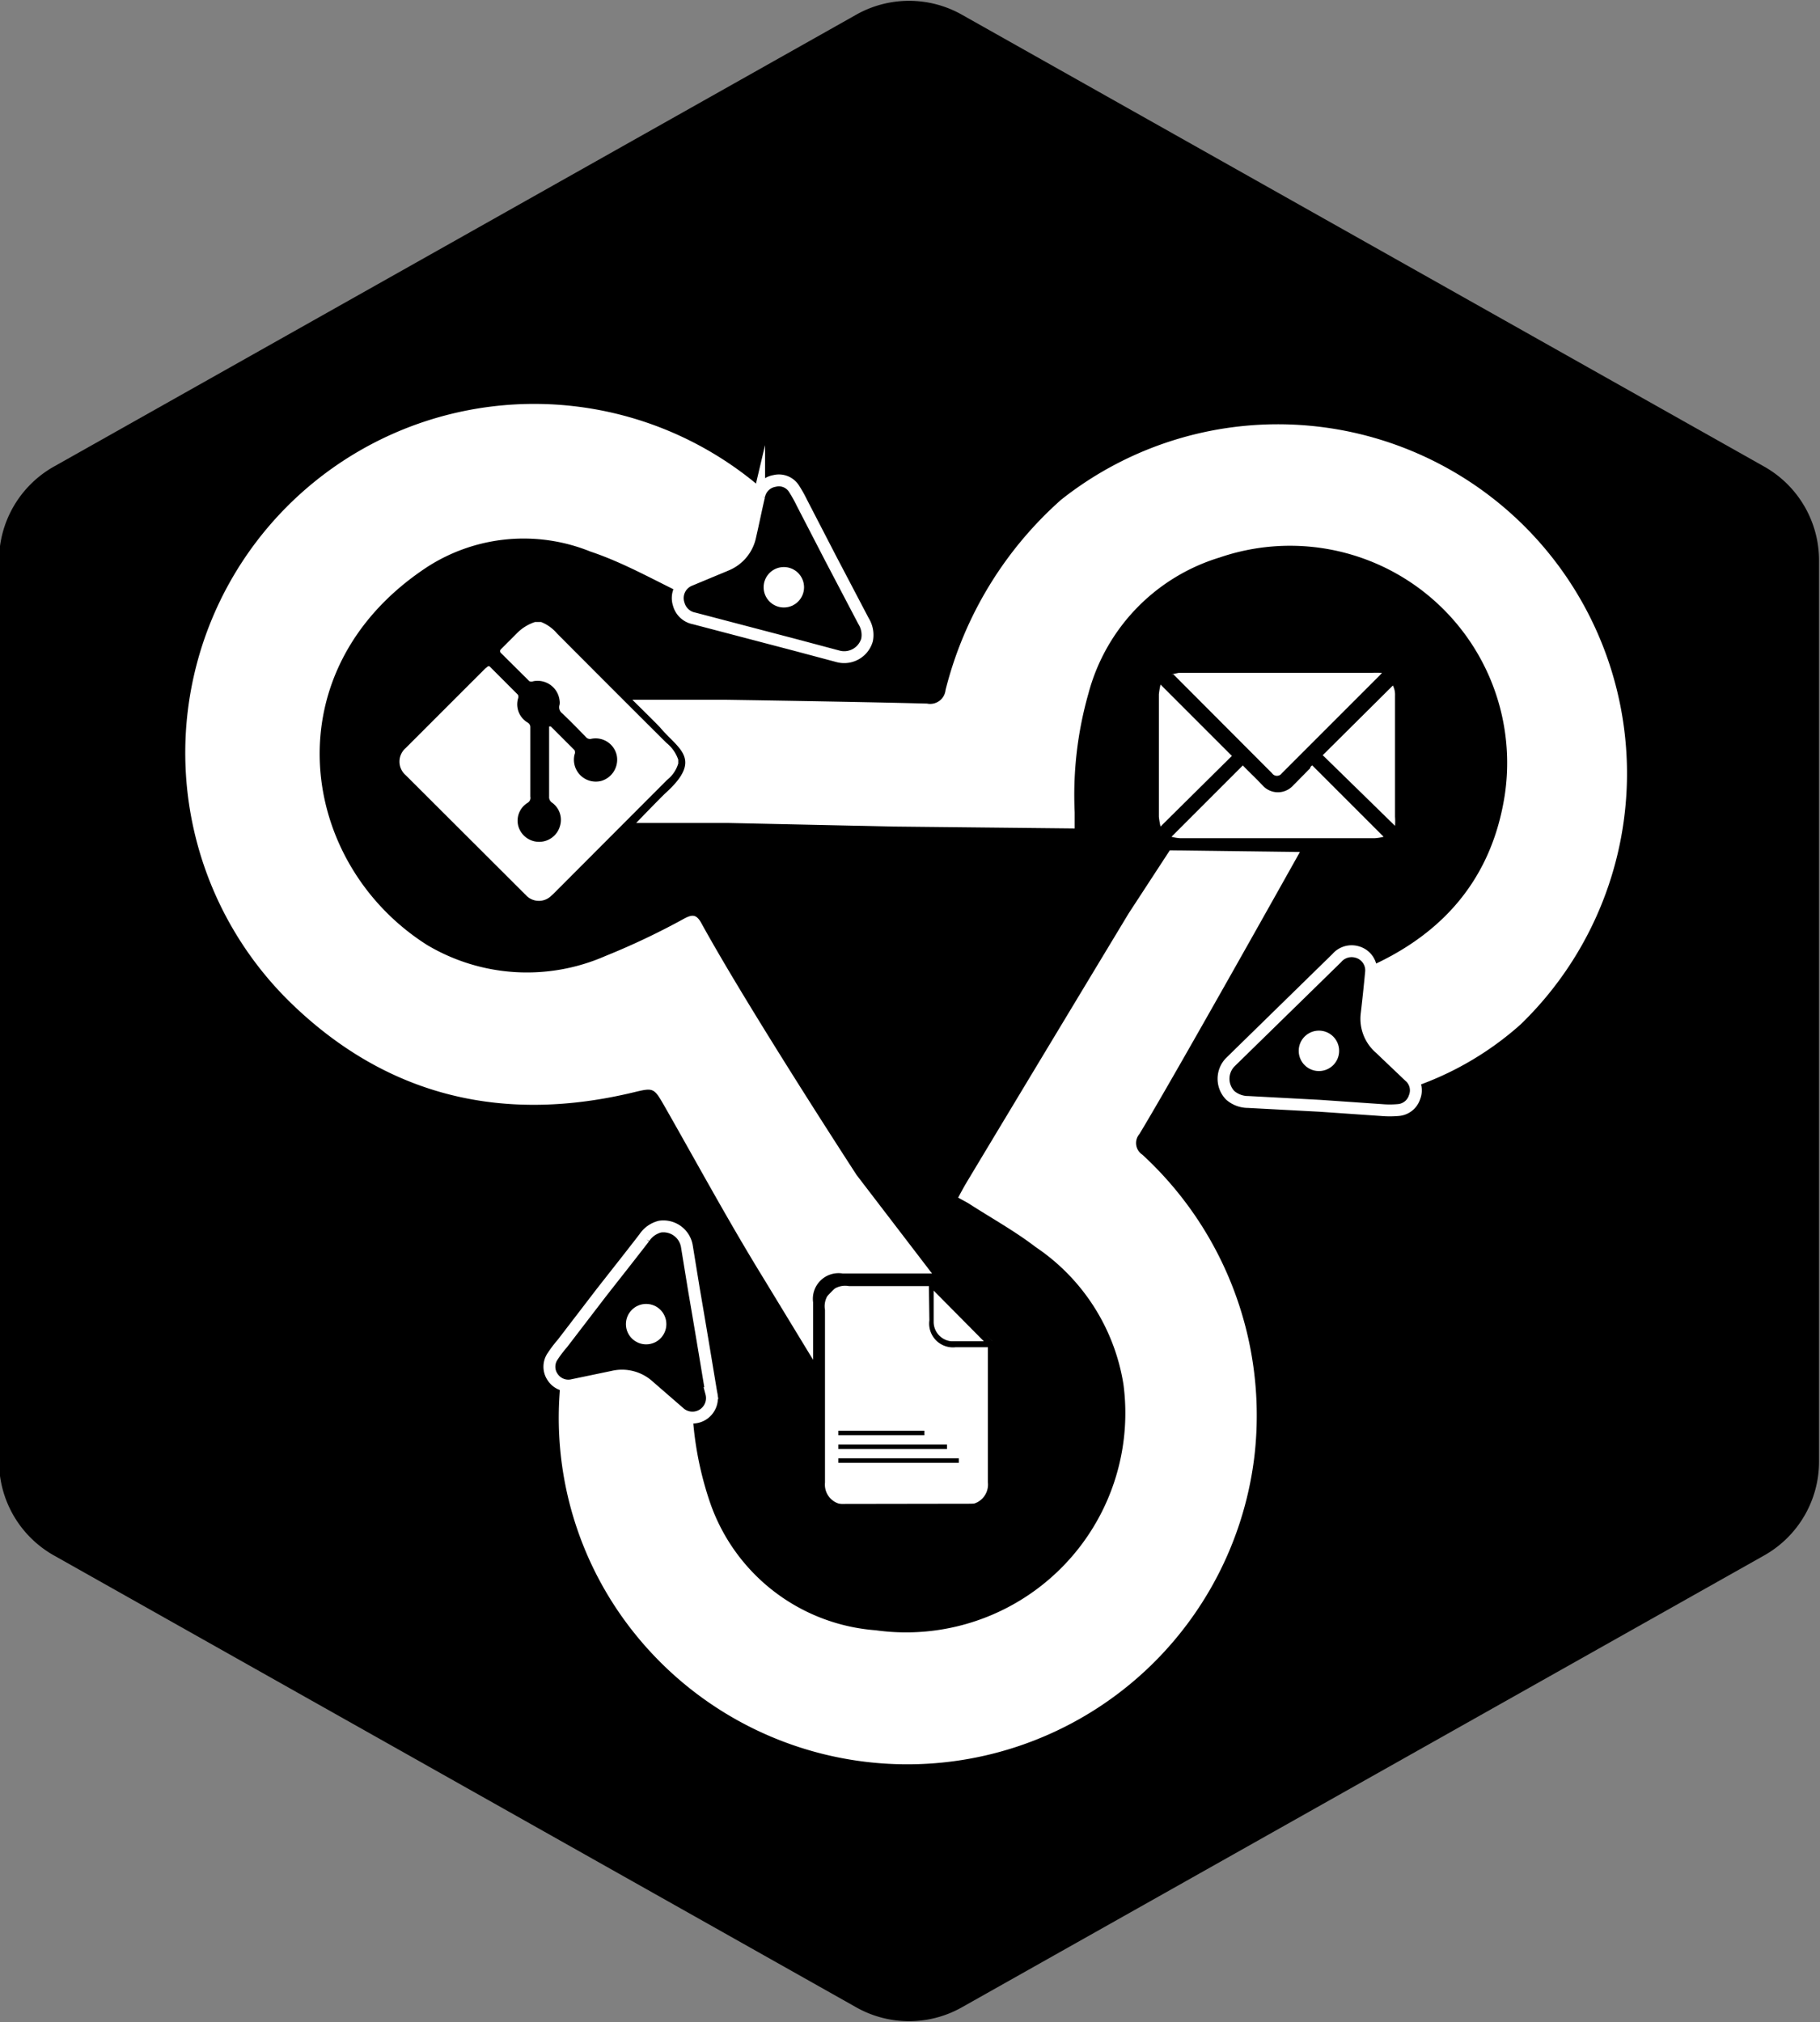 <svg id="Layer_1" data-name="Layer 1" xmlns="http://www.w3.org/2000/svg" viewBox="0 0 76.53 85.01"><rect x="0" y="0" width="76.53" height="85.01" fill="#808080" stroke="none"/><defs><style>.cls-1{fill:#fff;}.cls-2{stroke:#fff;stroke-miterlimit:10;stroke-width:0.5px;}</style></defs><path d="M92,73.64l-33.74,19a4.52,4.52,0,0,1-4.45,0l-33.74-19a4.53,4.53,0,0,1-2.3-3.94V31.81a4.53,4.53,0,0,1,2.3-3.94l33.74-19a4.52,4.52,0,0,1,4.45,0L92,27.87a4.53,4.53,0,0,1,2.3,3.94V69.7A4.53,4.53,0,0,1,92,73.64Z" transform="translate(-17.81 -8.25)"/><path class="cls-1" d="M63,43.08,55.37,43l-6.92-.15H44.56s1.12-1.16,1.25-1.27c1.57-1.43.52-1.84-.23-2.73-.06-.08-1.18-1.18-1.18-1.18l3.91,0s5.38.08,8.48.16a.65.65,0,0,0,.78-.57,15.85,15.85,0,0,1,4.86-8A14.68,14.68,0,0,1,81.75,51.32a13.16,13.16,0,0,1-5.78,3c-.46.11-.67,0-.79-.45-.3-1.33-.66-2.64-1-3.95-.11-.4,0-.55.38-.69,3.57-1.33,5.95-3.75,6.53-7.59a9.13,9.13,0,0,0-12-9.95,8.16,8.16,0,0,0-5.51,5.71,15.58,15.58,0,0,0-.58,5C63,42.59,63,42.8,63,43.08Z" transform="translate(-17.81 -8.25)"/><path class="cls-1" d="M51.09,30c-1.19,1.2-2.34,2.37-3.52,3.51-.09.08-.4,0-.58-.07-1.45-.67-2.85-1.5-4.35-2a7.48,7.48,0,0,0-6.87.65c-6.59,4.34-5.43,12.45,0,15.89a8.21,8.21,0,0,0,7.48.47,30.64,30.64,0,0,0,3.33-1.58c.34-.18.51-.18.71.17,2,3.64,6.54,10.61,6.54,10.61L57,61.79H53.24A1.08,1.08,0,0,0,52,63c0,.17,0,2.42,0,2.42L49.92,62c-1.46-2.37-2.78-4.81-4.16-7.23-.46-.8-.46-.8-1.33-.59-5.39,1.29-10.21.21-14.25-3.63a14.67,14.67,0,1,1,20.7-20.78Z" transform="translate(-17.81 -8.25)"/><path class="cls-1" d="M41.93,63.73c1.62.6,3.2,1.18,4.77,1.79.13,0,.23.35.23.54a14.14,14.14,0,0,0,.7,5.25,8,8,0,0,0,7,5.48A9.22,9.22,0,0,0,65.05,66.45a8.58,8.58,0,0,0-3.69-5.77c-.86-.66-1.83-1.2-2.75-1.79-.15-.1-.32-.18-.51-.29.12-.22.22-.41.32-.58,2.28-3.8,6.85-11.37,6.85-11.37L67,44l5.47.07s-5.23,9.35-6.75,11.86a.58.58,0,0,0,.12.86,14.9,14.9,0,0,1,4.72,12.66,14.7,14.7,0,0,1-26.14,7.38A14.47,14.47,0,0,1,41.83,64C41.85,63.94,41.88,63.88,41.93,63.73Z" transform="translate(-17.81 -8.25)"/><path class="cls-2" d="M43.07,62.63c.61-.78,1.23-1.56,1.83-2.34a1.12,1.12,0,0,1,.66-.47,1,1,0,0,1,1.13.81l.3,1.84c.25,1.45.49,2.9.73,4.35a.82.82,0,0,1-1.34.82l-1.29-1.12a1.67,1.67,0,0,0-1.51-.39l-1.68.35a.79.79,0,0,1-.85-.33.77.77,0,0,1,0-.88,5.12,5.12,0,0,1,.41-.54Z" transform="translate(-17.81 -8.25)"/><circle class="cls-1" cx="27.17" cy="55.67" r="0.85"/><path class="cls-2" d="M52.74,31.73l1.38,2.63a1.1,1.1,0,0,1,.15.79,1,1,0,0,1-1.2.7l-1.8-.48L47,34.25a.83.83,0,0,1-.65-.6.81.81,0,0,1,.45-1L48.36,32a1.67,1.67,0,0,0,1-1.22c.13-.56.24-1.12.37-1.67a.79.79,0,0,1,.65-.64.75.75,0,0,1,.82.33,5.6,5.6,0,0,1,.33.59Z" transform="translate(-17.81 -8.25)"/><circle class="cls-1" cx="32.96" cy="24.69" r="0.85"/><path class="cls-2" d="M73.3,54.74l-3-.16a1.15,1.15,0,0,1-.76-.28,1,1,0,0,1,0-1.39l1.33-1.3,3.15-3.08a.82.82,0,0,1,.84-.26.8.8,0,0,1,.6.88q-.08.85-.18,1.71a1.64,1.64,0,0,0,.55,1.46l1.24,1.18a.77.77,0,0,1,.22.88.78.78,0,0,1-.7.54,3.91,3.91,0,0,1-.68,0Z" transform="translate(-17.81 -8.25)"/><circle class="cls-1" cx="55.46" cy="44.18" r="0.85"/><rect class="cls-1" x="35.25" y="59.6" width="2.77" height="0.19"/><polygon class="cls-1" points="41.33 63.22 34.93 63.23 34.56 62.64 34.55 54.73 35.33 53.93 39.1 53.89 41.7 56.37 41.72 62.67 41.33 63.22"/><path d="M52.32,66.9V63.25a1,1,0,0,1,1.13-1.13h3.38a.47.47,0,0,1,.3.12c.78.76,1.55,1.53,2.32,2.3a.45.45,0,0,1,.15.35c0,1.88,0,3.76,0,5.63a1,1,0,0,1-1.13,1.14q-2.51,0-5,0a1,1,0,0,1-1.13-1.12Zm4.55-4.58H53.5a.86.86,0,0,0-1,1v7.26a.84.84,0,0,0,.93.92h5a.84.84,0,0,0,.92-.93c0-1.83,0-3.66,0-5.48v-.2H58a1,1,0,0,1-1.11-1.13Zm.2.19v.17c0,.39,0,.78,0,1.17a.82.82,0,0,0,.74.79c.46,0,.92,0,1.37,0,0,0,0,0,0,0Z" transform="translate(-17.81 -8.25)"/><rect x="35.25" y="61.31" width="5.07" height="0.19"/><rect x="35.25" y="60.73" width="4.57" height="0.19"/><rect x="35.25" y="60.15" width="3.62" height="0.19"/><path class="cls-1" d="M67.07,36.6l.3-.06h8.08a3.75,3.75,0,0,1,.47,0v0l-.07.08-4.14,4.14a.25.25,0,0,1-.41,0l-4.15-4.16Z" transform="translate(-17.81 -8.25)"/><path class="cls-1" d="M67.07,43.43l3-3c.2.21.4.4.6.6l.27.28a.86.86,0,0,0,1.21,0l.75-.76s0-.07.09-.12l3,3a1.88,1.88,0,0,1-.37.06H67.43A1.8,1.8,0,0,1,67.07,43.43Z" transform="translate(-17.81 -8.25)"/><path class="cls-1" d="M73.43,40l2.95-2.93a.85.85,0,0,1,.09.43v3.19c0,.63,0,1.26,0,1.9a2.47,2.47,0,0,1,0,.38Z" transform="translate(-17.81 -8.25)"/><path class="cls-1" d="M66.61,43a3.2,3.2,0,0,1-.07-.41V37.44a3.2,3.2,0,0,1,.07-.41l3,3Z" transform="translate(-17.81 -8.25)"/><path class="cls-1" d="M40.31,34.4h.25a1.69,1.69,0,0,1,.67.48q2.3,2.31,4.6,4.6a1.54,1.54,0,0,1,.5.71v.16a1.38,1.38,0,0,1-.47.69l-4.78,4.79-.11.1a.74.74,0,0,1-1,0l-5.1-5.09a.75.75,0,0,1,0-1.14l3.34-3.34.12-.1.06,0,1.2,1.2a.23.23,0,0,1,0,.17.89.89,0,0,0,.41,1,.22.22,0,0,1,.11.21v2.9A.24.24,0,0,1,40,42a.88.88,0,0,0-.39,1,.91.91,0,0,0,1.74,0,.89.89,0,0,0-.32-1,.28.28,0,0,1-.13-.26c0-.93,0-1.86,0-2.79,0,0,0-.1,0-.16l.07,0,1,1a.22.22,0,0,1,0,.18.92.92,0,0,0,1.13,1.11.93.93,0,0,0,.64-1.09.91.91,0,0,0-1.06-.68.22.22,0,0,1-.23-.07c-.34-.35-.68-.7-1-1a.32.32,0,0,1-.11-.36.53.53,0,0,0,0-.18.93.93,0,0,0-1.1-.81.25.25,0,0,1-.17,0l-1.18-1.17c-.07-.07-.07-.12,0-.19l.64-.64A1.88,1.88,0,0,1,40.31,34.4Z" transform="translate(-17.81 -8.25)"/></svg>